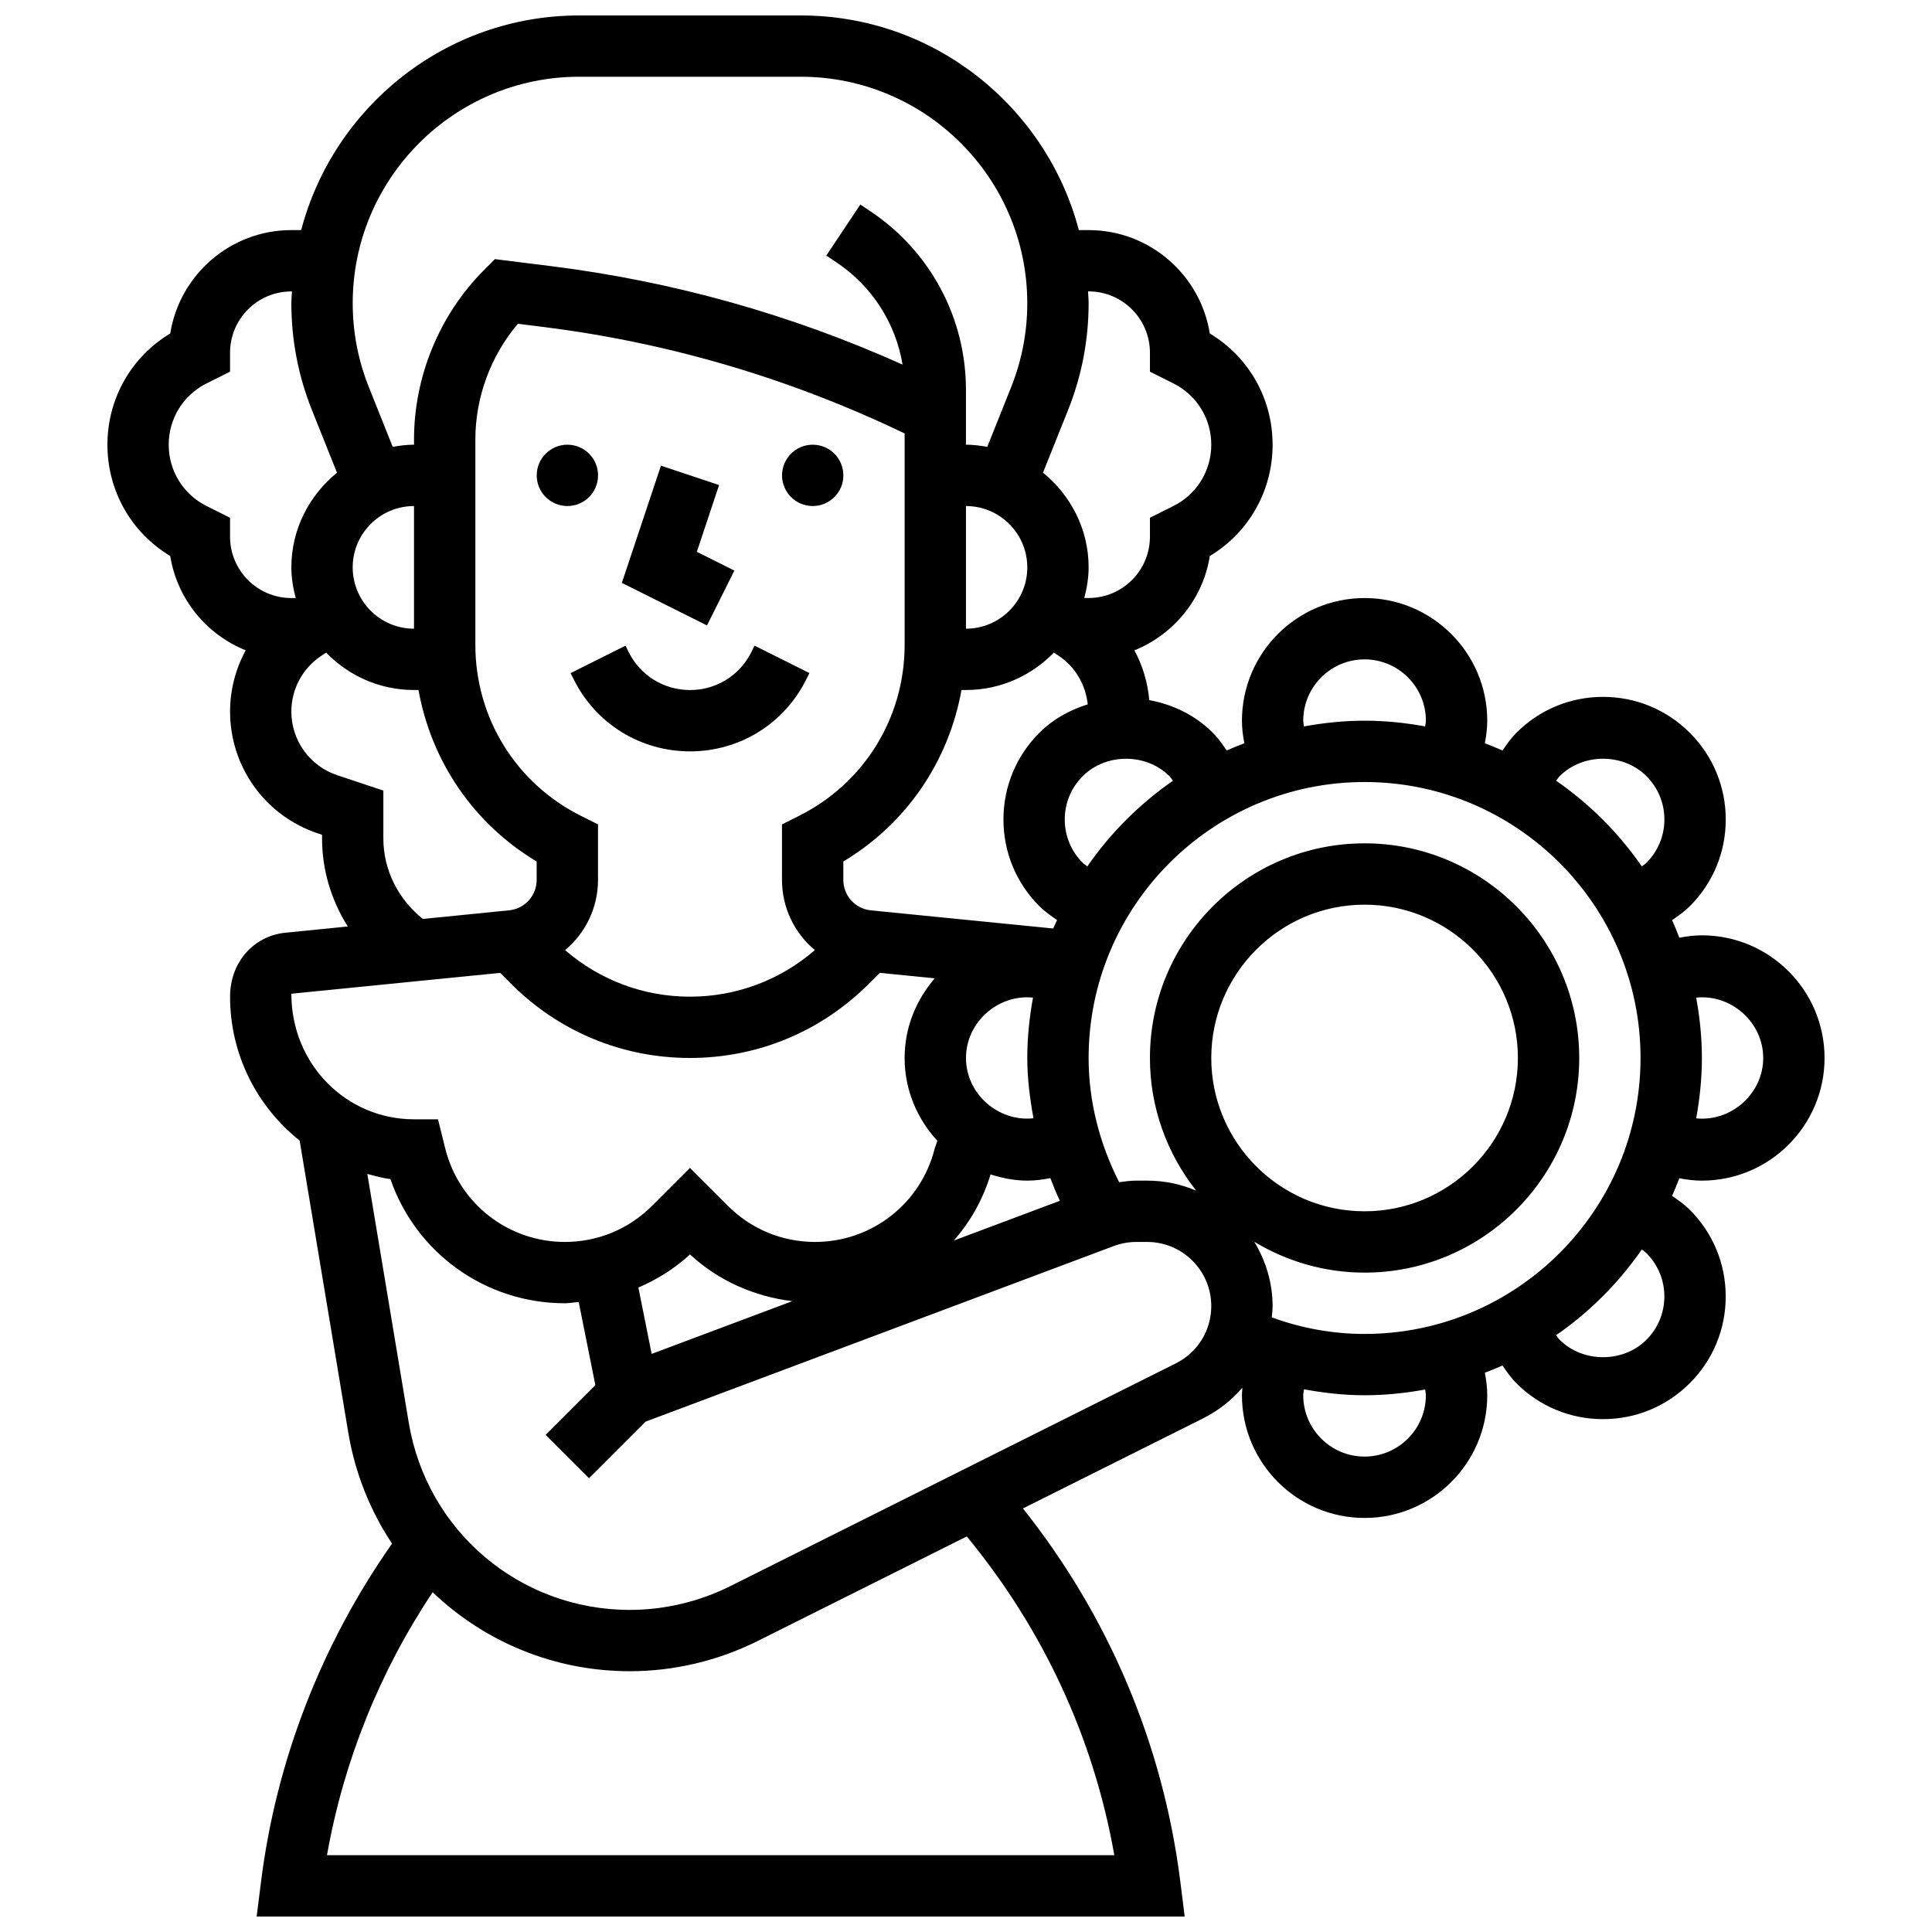 <?xml version="1.0" encoding="UTF-8"?>
<!-- Uploaded to: ICON Repo, www.iconrepo.com, Generator: ICON Repo Mixer Tools -->
<svg width="800px" height="800px" version="1.1" viewBox="144 144 512 512" xmlns="http://www.w3.org/2000/svg">
 <defs>
  <clipPath id="a">
   <path d="m172 148.09h456v503.81h-456z"/>
  </clipPath>
 </defs>
 <path d="m302.49 269.98c0 4.488-3.641 8.125-8.129 8.125-4.484 0-8.125-3.637-8.125-8.125s3.641-8.129 8.125-8.129c4.488 0 8.129 3.641 8.129 8.129"/>
 <path d="m367.5 269.98c0 4.488-3.641 8.125-8.129 8.125-4.484 0-8.125-3.637-8.125-8.125s3.641-8.129 8.125-8.129c4.488 0 8.129 3.641 8.129 8.129"/>
 <path d="m357.65 324.09 0.852-1.715-14.539-7.273-0.848 1.723c-3.098 6.191-9.32 10.043-16.254 10.043-6.93 0-13.156-3.852-16.25-10.043l-0.852-1.715-14.539 7.273 0.852 1.715c5.867 11.734 17.668 19.023 30.789 19.023 13.125 0 24.926-7.289 30.789-19.031z"/>
 <path d="m338.62 295.21-9.949-4.973 5.891-17.691-15.406-5.137-10.359 31.066 22.559 11.277z"/>
 <g clip-path="url(#a)">
  <path d="m595.02 456.88c17.926 0 32.504-14.578 32.504-32.504s-14.578-32.504-32.504-32.504c-2.008 0-3.996 0.25-5.973 0.641-0.609-1.586-1.234-3.144-1.926-4.68 1.656-1.121 3.289-2.266 4.695-3.672 6.144-6.137 9.523-14.293 9.523-22.98 0-8.68-3.379-16.836-9.523-22.98-6.144-6.144-14.301-9.523-22.98-9.523-8.688 0-16.844 3.379-22.973 9.516-1.414 1.414-2.566 3.047-3.68 4.703-1.535-0.691-3.106-1.316-4.68-1.926 0.379-1.98 0.633-3.973 0.633-5.977 0-17.926-14.578-32.504-32.504-32.504s-32.504 14.578-32.504 32.504c0 2.008 0.25 3.996 0.641 5.973-1.586 0.609-3.144 1.234-4.68 1.926-1.121-1.656-2.266-3.289-3.672-4.695-4.633-4.641-10.578-7.516-16.844-8.652-0.422-4.672-1.754-9.156-3.949-13.195 10.41-4.211 18.188-13.602 19.988-24.996 10.328-6.215 16.641-17.281 16.641-29.496 0-12.223-6.312-23.281-16.648-29.488-2.465-15.496-15.922-27.391-32.105-27.391h-2.594c-8.605-32.676-38.32-56.883-73.672-56.883h-58.75c-35.348 0-65.066 24.207-73.672 56.883h-2.59c-16.188 0-29.645 11.895-32.105 27.395-10.336 6.207-16.648 17.273-16.648 29.484 0 12.223 6.312 23.281 16.648 29.488 1.812 11.395 9.59 20.793 19.996 24.996-2.672 4.91-4.141 10.469-4.141 16.246 0 14.66 9.344 27.621 23.25 32.262l1.125 0.379v0.949c0 8.426 2.469 16.465 6.824 23.348l-16.562 1.656c-8.348 0.84-14.637 7.785-14.637 16.945 0 15.43 7.215 29.203 18.438 38.145l12.895 77.418c1.805 10.832 5.867 20.746 11.586 29.391-18.664 26.578-30.699 57.426-34.73 89.688l-1.145 9.137h245.94l-1.145-9.133c-4.559-36.445-18.98-70.426-41.727-99.023l47.797-23.898c4.055-2.031 7.539-4.82 10.367-8.109-0.039 0.676-0.121 1.348-0.121 2.023 0 17.926 14.578 32.504 32.504 32.504s32.504-14.578 32.504-32.504c0-2.008-0.25-3.996-0.641-5.973 1.586-0.609 3.144-1.234 4.68-1.926 1.121 1.656 2.266 3.289 3.672 4.695 6.137 6.144 14.293 9.523 22.98 9.523 8.68 0 16.836-3.379 22.98-9.523 6.144-6.144 9.523-14.301 9.523-22.98 0-8.688-3.379-16.844-9.516-22.973-1.414-1.414-3.047-2.566-4.703-3.68 0.691-1.535 1.316-3.106 1.926-4.68 1.98 0.383 3.973 0.633 5.981 0.633zm16.25-32.504c0 9.449-8.461 16.941-17.762 16 0.941-5.199 1.512-10.531 1.512-16s-0.57-10.801-1.512-16c9.301-0.941 17.762 6.551 17.762 16zm-146.27 0c0-22.402 18.227-40.629 40.629-40.629 22.402 0 40.629 18.227 40.629 40.629s-18.227 40.629-40.629 40.629c-22.402 0.004-40.629-18.223-40.629-40.629zm16.039 68.754c0.09-1 0.211-1.996 0.211-3.012 0-6.25-1.836-12.035-4.852-17.031 8.559 5.148 18.535 8.172 29.23 8.172 31.359 0 56.883-25.523 56.883-56.883s-25.523-56.883-56.883-56.883-56.883 25.523-56.883 56.883c0 13.27 4.606 25.465 12.254 35.152-3.988-1.695-8.379-2.648-12.984-2.648h-2.844c-1.543 0-3.07 0.203-4.582 0.414-5.211-10.246-8.094-21.469-8.094-32.918 0-40.328 32.805-73.133 73.133-73.133s73.133 32.805 73.133 73.133-32.805 73.133-73.133 73.133c-8.426 0.004-16.66-1.508-24.59-4.379zm-167.86-7.906c4.957-2.16 9.613-5.023 13.676-8.785 7.559 6.981 16.992 11.133 27.102 12.383l-37.258 13.973zm-15.195-125c-17.273-8.637-28.008-26.004-28.008-45.32v-54.445c0-11.18 4.062-22.152 11.262-30.652l6.777 0.844c33.332 4.168 65.496 13.699 95.723 28.215v56.035c0 19.316-10.734 36.68-28.012 45.32l-4.492 2.254v14.699c0 7.477 3.379 14.141 8.711 18.617-9.199 7.957-20.801 12.336-33.09 12.336-12.285 0-23.891-4.379-33.098-12.336 5.34-4.477 8.723-11.141 8.723-18.625v-14.699zm118.26-65.863c0 8.965-7.289 16.25-16.25 16.25v-32.504c8.961 0.004 16.25 7.293 16.25 16.254zm-41.449 90.891c-4.16-0.414-7.305-3.891-7.305-8.086v-4.867c16.715-9.988 27.922-26.539 31.316-45.441h1.188c9.141 0 17.383-3.82 23.297-9.914l1.309 0.871c4.402 2.934 7.094 7.656 7.664 12.84-4.738 1.488-9.191 3.91-12.816 7.531-6.144 6.144-9.523 14.301-9.523 22.98 0 8.688 3.379 16.844 9.516 22.973 1.414 1.414 3.047 2.566 4.703 3.68-0.34 0.754-0.715 1.488-1.031 2.242zm25.199 39.125c0-9.449 8.469-16.941 17.762-16-0.941 5.203-1.512 10.531-1.512 16 0 5.387 0.676 10.711 1.641 15.977-9.359 1.008-17.891-6.492-17.891-15.977zm6.516 30.855c3.098 0.977 6.32 1.648 9.734 1.648 2.055 0 4.094-0.262 6.109-0.668 0.781 2.031 1.594 4.039 2.519 6.012l-28.125 10.547c4.438-5.016 7.769-10.965 9.762-17.539zm150.83-105.55c6.144-6.144 16.836-6.144 22.98 0 3.07 3.07 4.762 7.152 4.762 11.488 0 4.34-1.691 8.418-4.769 11.5-0.359 0.359-0.812 0.617-1.211 0.934-6.144-8.867-13.84-16.562-22.703-22.703 0.324-0.398 0.586-0.863 0.941-1.219zm-67.965-14.691c0-8.965 7.289-16.25 16.25-16.25 8.965 0 16.25 7.289 16.25 16.25 0 0.504-0.137 1.016-0.195 1.52-5.211-0.953-10.566-1.52-16.051-1.52s-10.84 0.57-16.059 1.52c-0.055-0.504-0.195-1.016-0.195-1.52zm-34.52 15.91c-8.867 6.144-16.562 13.84-22.703 22.703-0.398-0.324-0.863-0.586-1.219-0.941-3.07-3.07-4.762-7.152-4.762-11.488 0-4.34 1.691-8.418 4.762-11.488 6.144-6.144 16.828-6.152 22.988 0.008 0.359 0.344 0.617 0.809 0.934 1.207zm-22.359-129.68c8.965 0 16.25 7.289 16.25 16.25v5.023l6.207 3.106c6.195 3.098 10.047 9.32 10.047 16.25 0 6.93-3.852 13.156-10.043 16.25l-6.211 3.109v5.019c0 8.965-7.289 16.25-16.25 16.25h-1.152c0.68-2.613 1.152-5.305 1.152-8.125 0-10.156-4.777-19.121-12.09-25.086l6.641-16.594c3.609-9.039 5.449-18.574 5.449-28.324 0-1.055-0.113-2.082-0.156-3.129zm-135.02-56.883h58.75c33.098 0 60.012 26.922 60.012 60.012 0 7.68-1.445 15.172-4.289 22.289l-6.312 15.781c-1.848-0.324-3.715-0.57-5.648-0.57v-14.535c0-19.055-9.465-36.746-25.328-47.324l-2.664-1.781-9.012 13.523 2.664 1.781c9.441 6.297 15.715 16.121 17.535 27.109-29.586-13.293-60.855-22.055-93.156-26.094l-14.863-1.859-2.812 2.812c-11.84 11.832-18.633 28.23-18.633 44.973v1.395c-1.934 0-3.805 0.242-5.648 0.57l-6.312-15.789c-2.844-7.109-4.289-14.602-4.289-22.281 0-33.09 26.922-60.012 60.008-60.012zm-60.008 130.02c0-8.965 7.289-16.25 16.25-16.25v32.504c-8.961 0-16.25-7.289-16.25-16.254zm-38.715-16.25c-6.191-3.098-10.043-9.32-10.043-16.254 0-6.93 3.852-13.156 10.043-16.25l6.211-3.106v-5.019c0-8.965 7.289-16.25 16.25-16.25h0.156c-0.043 1.047-0.156 2.07-0.156 3.125 0 9.75 1.836 19.281 5.453 28.32l6.641 16.602c-7.316 5.965-12.094 14.926-12.094 25.082 0 2.82 0.473 5.508 1.152 8.125l-1.152 0.004c-8.965 0-16.25-7.289-16.25-16.25v-5.023zm46.84 88.07v-12.668l-12.238-4.078c-7.258-2.426-12.141-9.195-12.141-16.848 0-5.941 2.949-11.465 7.906-14.766l1.309-0.871c5.91 6.098 14.148 9.914 23.289 9.914h1.188c3.398 18.902 14.602 35.453 31.316 45.441v4.867c0 4.191-3.144 7.664-7.312 8.078l-22.844 2.285c-6.508-5.203-10.473-12.922-10.473-21.355zm30.961 35.641 2.941 2.941c12.652 12.652 29.465 19.613 47.355 19.613 17.895 0 34.707-6.965 47.359-19.617l2.941-2.941 14.57 1.453c-4.906 5.699-7.988 13.012-7.988 21.105 0 8.484 3.34 16.156 8.68 21.949l-0.707 2.055c-3.648 14.578-16.684 24.754-31.699 24.754-8.727 0-16.934-3.398-23.109-9.574l-10.047-10.043-10.043 10.043c-6.176 6.176-14.383 9.574-23.109 9.574-15.016 0-28.051-10.172-31.691-24.727l-1.934-7.777h-6.356c-17.926 0-32.504-14.578-32.504-33.277zm162.75 233.83h-208.65c4.402-24.891 13.969-48.66 28.004-69.688 13.652 13.039 32.082 20.93 52.25 20.93 11.676 0 23.371-2.762 33.828-7.981l55.469-27.734c20.168 24.438 33.617 53.332 39.102 84.473zm16.301-130.34-118.14 59.066c-8.207 4.094-17.398 6.266-26.562 6.266-29.148 0-53.785-20.867-58.578-49.617l-10.977-65.91c2.016 0.527 4.016 1.098 6.117 1.363 6.758 19.57 25.195 32.902 46.227 32.902 1.242 0 2.438-0.25 3.672-0.34l4.414 22.047-13.172 13.172 11.488 11.488 15-15 124.11-46.547c1.91-0.707 3.918-1.07 5.965-1.07h2.844c9.359 0 16.984 7.621 16.984 16.984-0.008 6.477-3.602 12.301-9.395 15.195zm66.266 8.449c0 8.965-7.289 16.25-16.25 16.25-8.965 0-16.25-7.289-16.25-16.25 0-0.527 0.145-1.047 0.203-1.578 5.269 0.977 10.617 1.578 16.047 1.578 5.484 0 10.84-0.57 16.059-1.52 0.055 0.504 0.191 1.016 0.191 1.52zm58.441-37.672c3.07 3.07 4.762 7.152 4.762 11.488 0 4.34-1.691 8.418-4.762 11.488-6.144 6.144-16.828 6.152-22.988-0.008-0.359-0.359-0.617-0.812-0.934-1.211 8.867-6.144 16.562-13.84 22.703-22.703 0.398 0.328 0.863 0.59 1.219 0.945z"/>
 </g>
</svg>